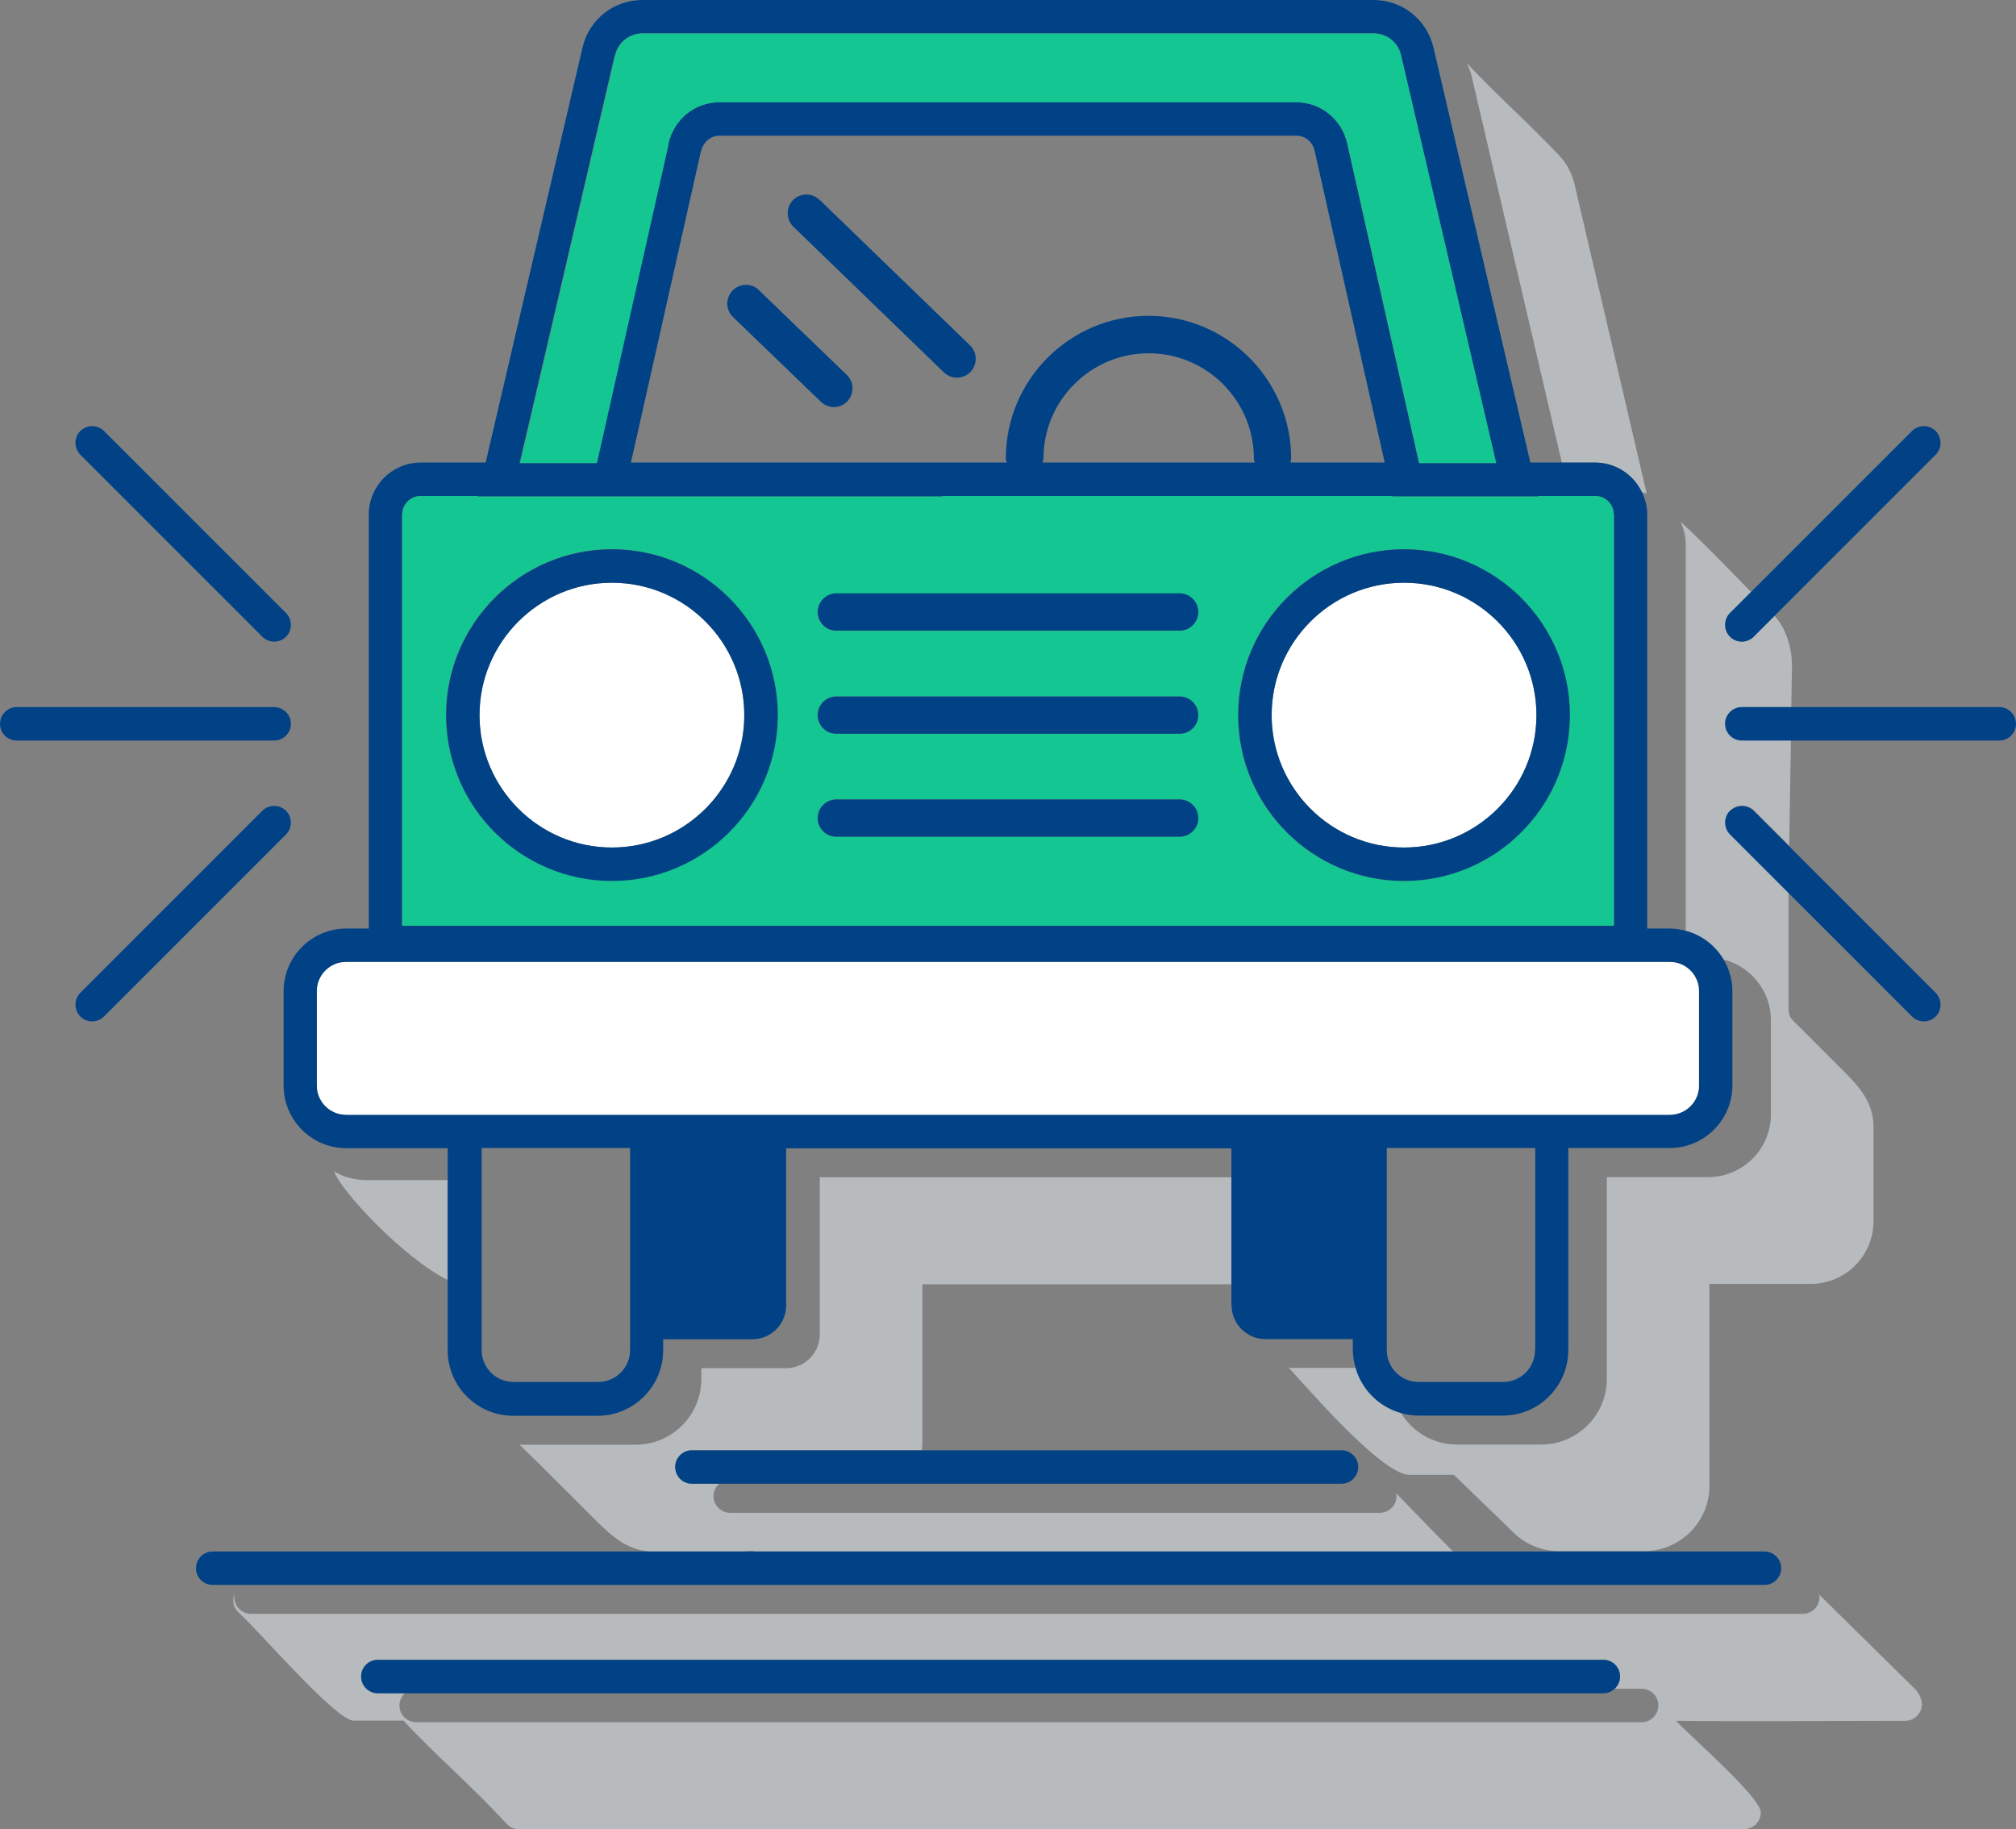 <?xml version="1.0" encoding="UTF-8"?><svg id="Layer_1" xmlns="http://www.w3.org/2000/svg" viewBox="0 0 115.73 105"><rect x="0" y="0" width="115.73" height="105" fill="#808080" stroke="none"/><defs><style>.cls-1{fill:#014286;}.cls-2{fill:#fff;}.cls-3{fill:#b7bbbe;}.cls-4{fill:#14c691;}</style></defs><path class="cls-3" d="m110.01,97.03l-5.4-5.32-.06-.06-.06-.06-.07-.07c0,.06.03.11.03.16,0,.53-.43.96-.96.96H14.41c-.53,0-.96-.43-.96-.96,0-.08.03-.15.04-.22-.06.13-.1.26-.1.41,0,.28.12.53.32.7,1.22,1.12,5.58,6.2,6.59,6.2h2.86s.02,0,.02.02c1.89,2.03,4.02,3.84,5.89,5.89.18.19.42.32.7.32h70.35c.53,0,.96-.43.96-.96,0-.86-3.92-4.26-4.87-5.26,4.38.05,8.77,0,13.16,0,.53,0,.96-.43.96-.96,0-.25-.13-.53-.33-.8h0Zm-15.77,1.83H23.89c-.53,0-.96-.43-.96-.96,0-.28.13-.53.32-.71h-1.56c-.53,0-.96-.43-.96-.96s.43-.96.96-.96h70.35c.53,0,.96.43.96.96,0,.28-.13.53-.32.71h1.56c.53,0,.96.43.96.96s-.43.96-.96.96Z"/><path class="cls-3" d="m21.2,67.75c-1.39,0-2.02-.53-2.02-.52.33,1.08,3.99,4.99,6.51,6.24v-5.73h-4.49Z"/><path class="cls-3" d="m43.36,89.06h40.05c-1.21-1.22-2.7-2.76-3.22-3.3-.09-.05-.02.05-.02.12,0,.53-.43.96-.96.96h-37.29c-.53,0-.96-.43-.96-.96,0-.28.13-.53.32-.71h-1.56c-.53,0-.96-.43-.96-.96s.43-.96.96-.96h13.19c.02-.11.04-.23.04-.35v-9.18h17.74v-6.14h-23.63v9.01c0,1.08-.87,1.95-1.95,1.95h-4.85v.63c0,2.07-1.69,3.76-3.76,3.76h-6.68c.27.27.55.53.82.79,1.14,1.13,2.28,2.27,3.41,3.4.98.97,1.86,1.86,3.29,1.94h5.37c.28-.02.46-.06.64,0h0Z"/><path class="cls-3" d="m99.03,41.55c0-.53.43-.96.96-.96h2.84l.04-2.36c0-.77-.18-1.57-.55-2.25-.12-.22-.28-.43-.45-.63l-1.2,1.2c-.19.19-.43.28-.68.28s-.49-.09-.68-.28c-.37-.37-.37-.98,0-1.36l1.21-1.21c-1.33-1.36-2.65-2.74-4.04-4.03.17.4.29.82.29,1.26v22.22c.93.24,1.7.85,2.18,1.65,1.55.4,2.71,1.8,2.71,3.48v5.41c0,1.99-1.62,3.6-3.6,3.6h-5.82v11.59c0,2.07-1.69,3.76-3.76,3.76h-4.85c-1.36,0-2.55-.73-3.21-1.82-1.25-.35-2.23-1.33-2.59-2.58h-3.85c.63.62,5.27,6.14,6.93,6.14h2.55s3.35,3.24,3.37,3.26c.65.67,1.55,1.08,2.54,1.12h5.15c2-.08,3.61-1.72,3.61-3.75v-11.59h5.82c1.99,0,3.6-1.62,3.6-3.6v-5.41c0-1.31-.71-2.19-1.58-3.07l-2.67-2.67c-.44-.44-.63-.52-.63-1.09v-6.64l-3.34-3.34c-.37-.37-.37-.98,0-1.36.38-.37.98-.37,1.36,0l2.02,2.02.1-6.06h-2.81c-.53,0-.96-.43-.96-.96v.03Z"/><path class="cls-3" d="m94.26,28.27c.09.02.18.03.27.06l-4.15-17.78c-.15-.63-.45-1.18-.87-1.62-1.71-1.82-3.59-3.47-5.3-5.3l-.02-.02c.13.25.24.51.3.8l5.17,22.15h1.91c1.19,0,2.21.7,2.69,1.71Z"/><path class="cls-1" d="m70.7,74.92c0,1.08.87,1.95,1.95,1.95h5.01v.63c0,.36.07.7.16,1.03.36,1.25,1.34,2.22,2.59,2.58.32.09.66.15,1.01.15h4.85c2.07,0,3.76-1.69,3.76-3.76v-11.6h5.82c1.98,0,3.6-1.61,3.6-3.6v-5.41c0-.66-.19-1.28-.51-1.81-.48-.81-1.25-1.41-2.18-1.65-.29-.08-.59-.13-.91-.13h-1.29v-23.76c0-.46-.11-.89-.3-1.28-.48-1.01-1.5-1.71-2.69-1.71h-3.72l-5.56-23.82c-.38-1.61-1.79-2.73-3.44-2.73h-41.97c-1.65,0-3.07,1.12-3.44,2.73l-5.56,23.82h-3.72c-1.65,0-2.99,1.34-2.99,2.99v23.76h-1.29c-1.98,0-3.6,1.61-3.6,3.6v5.41c0,1.98,1.61,3.6,3.6,3.6h5.82v11.6c0,2.08,1.69,3.76,3.76,3.76h4.85c2.07,0,3.76-1.69,3.76-3.76v-.63h5.11c1.08,0,1.95-.87,1.95-1.95v-9.01h25.56v9.01h.01Zm-52.5-12.61v-5.41c0-.93.75-1.68,1.68-1.68h75.98c.93,0,1.68.75,1.68,1.68v5.41c0,.93-.75,1.68-1.68,1.68H19.87c-.93,0-1.68-.75-1.68-1.68h.01Zm4.89-32.77c0-.59.48-1.07,1.07-1.07h3.27v.03h26.67v-.03h25.82v.03h8.38v-.03h3.27c.59,0,1.07.48,1.07,1.07v23.6H23.08v-23.6h0ZM35.31,3.17c.17-.74.82-1.25,1.57-1.25h41.97c.75,0,1.4.51,1.57,1.25l5.46,23.41h-4.42l-4.12-18.33c-.31-1.4-1.51-2.38-2.92-2.38h-33.14c-1.4,0-2.6.98-2.92,2.38l-4.12,18.33h-4.41l5.46-23.41h.02Zm4.94,5.5c.12-.52.55-.88,1.04-.88h33.14c.5,0,.93.36,1.04.88l4.02,17.88h-5.42c.02-.08.05-.15.05-.23,0-4.51-3.67-8.19-8.19-8.19s-8.19,3.67-8.19,8.19c0,.08.03.15.05.23h-21.57l4.02-17.88h.01Zm31.78,17.88h-12.18c.02-.08.05-.15.05-.23,0-3.33,2.71-6.04,6.04-6.04s6.04,2.71,6.04,6.04c0,.08.03.15.05.23Zm16.09,50.95c0,1.01-.82,1.83-1.83,1.83h-4.85c-1.01,0-1.83-.82-1.83-1.83v-11.6h8.52v11.6h0Zm-53.79,1.83h-4.85c-1.01,0-1.83-.82-1.83-1.83v-11.6h8.52v11.6c0,1.01-.82,1.83-1.83,1.83h0Z"/><path class="cls-4" d="m92.64,29.54c0-.59-.48-1.07-1.07-1.07h-3.27v.03h-8.37v-.03h-25.82v.03h-26.68v-.03h-3.27c-.59,0-1.07.48-1.07,1.07v23.6h69.56v-23.6h0Zm-57.52,21.02c-5.25,0-9.52-4.27-9.52-9.52s4.27-9.52,9.52-9.52,9.52,4.27,9.52,9.52-4.27,9.52-9.52,9.52Zm32.59-2.53h-19.71c-.59,0-1.07-.48-1.07-1.07s.48-1.07,1.07-1.07h19.71c.59,0,1.07.48,1.07,1.07s-.48,1.07-1.07,1.07Zm0-5.91h-19.71c-.59,0-1.07-.48-1.07-1.07s.48-1.07,1.07-1.07h19.71c.59,0,1.07.48,1.07,1.07s-.48,1.07-1.07,1.07Zm0-5.91h-19.71c-.59,0-1.07-.48-1.07-1.07s.48-1.07,1.07-1.07h19.71c.59,0,1.07.48,1.07,1.07s-.48,1.07-1.07,1.07Zm12.88,14.36c-5.25,0-9.52-4.27-9.52-9.52s4.27-9.52,9.52-9.52,9.52,4.27,9.52,9.52-4.27,9.52-9.52,9.52Z"/><path class="cls-2" d="m42.72,41.05c0-4.19-3.41-7.6-7.6-7.6s-7.6,3.41-7.6,7.6,3.41,7.6,7.6,7.6,7.6-3.41,7.6-7.6Z"/><path class="cls-1" d="m35.13,31.53c-5.25,0-9.52,4.27-9.52,9.52s4.27,9.52,9.52,9.52,9.52-4.27,9.52-9.52-4.27-9.52-9.52-9.52Zm-7.6,9.52c0-4.19,3.41-7.6,7.6-7.6s7.6,3.41,7.6,7.6-3.41,7.6-7.6,7.6-7.6-3.41-7.6-7.6Z"/><path class="cls-2" d="m88.2,41.05c0-4.19-3.41-7.6-7.6-7.6s-7.6,3.41-7.6,7.6,3.41,7.6,7.6,7.6,7.6-3.41,7.6-7.6Z"/><path class="cls-1" d="m80.6,31.53c-5.25,0-9.52,4.27-9.52,9.52s4.27,9.52,9.52,9.52,9.52-4.27,9.52-9.52-4.27-9.52-9.52-9.52Zm-7.6,9.52c0-4.19,3.41-7.6,7.6-7.6s7.6,3.41,7.6,7.6-3.41,7.6-7.6,7.6-7.6-3.41-7.6-7.6Z"/><path class="cls-1" d="m67.72,34.06h-19.71c-.59,0-1.07.48-1.07,1.07s.48,1.07,1.07,1.07h19.71c.59,0,1.07-.48,1.07-1.07s-.48-1.07-1.07-1.07Z"/><path class="cls-1" d="m67.72,39.98h-19.71c-.59,0-1.07.48-1.07,1.07s.48,1.07,1.07,1.07h19.71c.59,0,1.07-.48,1.07-1.07s-.48-1.07-1.07-1.07Z"/><path class="cls-1" d="m67.72,45.89h-19.71c-.59,0-1.07.48-1.07,1.07s.48,1.07,1.07,1.07h19.71c.59,0,1.07-.48,1.07-1.07s-.48-1.07-1.07-1.07Z"/><path class="cls-2" d="m19.87,55.22h75.98c.93,0,1.68.75,1.68,1.68v5.41c0,.93-.75,1.68-1.68,1.68H19.87c-.93,0-1.68-.75-1.68-1.68v-5.41c0-.93.75-1.68,1.68-1.68Z"/><path class="cls-4" d="m38.37,8.25c.32-1.4,1.52-2.38,2.92-2.38h33.14c1.4,0,2.6.98,2.92,2.38l4.12,18.33h4.42l-5.46-23.41c-.17-.74-.82-1.25-1.57-1.25h-41.97c-.75,0-1.4.51-1.57,1.25l-5.46,23.41h4.41l4.12-18.33h-.02Z"/><path class="cls-1" d="m47.04,11.47c-.43-.41-1.11-.4-1.52.02-.41.43-.4,1.11.02,1.52l8.65,8.37c.21.2.48.3.75.3s.56-.11.77-.33c.41-.43.4-1.11-.02-1.52l-8.65-8.37h0Z"/><path class="cls-1" d="m43.57,16.65c-.43-.41-1.1-.4-1.52.03-.41.43-.4,1.11.03,1.52l5.05,4.87c.21.2.48.3.74.3s.56-.11.77-.33c.41-.43.4-1.11-.03-1.52l-5.05-4.87h.01Z"/><path class="cls-1" d="m99.31,46.54c-.37.37-.37.98,0,1.36l3.34,3.34,7.11,7.11c.19.19.43.28.68.28s.49-.09.68-.28c.37-.37.37-.98,0-1.36l-8.42-8.42-2.02-2.02c-.38-.37-.98-.37-1.36,0h0Z"/><path class="cls-1" d="m99.31,36.55c.19.19.43.28.68.28s.49-.09.68-.28l1.2-1.2,9.25-9.25c.37-.37.37-.98,0-1.36-.38-.37-.98-.37-1.36,0l-9.24,9.24-1.21,1.21c-.37.37-.37.98,0,1.36Z"/><path class="cls-1" d="m114.77,40.59h-14.78c-.53,0-.96.43-.96.96s.43.96.96.96h14.78c.53,0,.96-.43.96-.96s-.43-.96-.96-.96Z"/><path class="cls-1" d="m16.42,46.54c-.38-.37-.98-.37-1.36,0l-10.45,10.45c-.37.37-.37.98,0,1.36.19.19.43.28.68.28s.49-.09.68-.28l10.45-10.45c.37-.37.37-.98,0-1.36Z"/><path class="cls-1" d="m15.06,36.55c.19.19.43.28.68.28s.49-.09.68-.28c.37-.37.37-.98,0-1.36l-10.45-10.45c-.38-.37-.98-.37-1.36,0-.37.37-.37.98,0,1.36l10.45,10.45Z"/><path class="cls-1" d="m16.7,41.55c0-.53-.43-.96-.96-.96H.96c-.53,0-.96.43-.96.96s.43.96.96.96h14.78c.53,0,.96-.43.96-.96Z"/><path class="cls-1" d="m83.41,89.06H12.21c-.53,0-.96.43-.96.96s.43.96.96.96h89.08c.53,0,.96-.43.96-.96s-.43-.96-.96-.96h-17.89.01Z"/><path class="cls-1" d="m77.97,84.21c0-.53-.43-.96-.96-.96h-37.29c-.53,0-.96.43-.96.96s.43.96.96.96h37.29c.53,0,.96-.43.96-.96Z"/><path class="cls-1" d="m92.68,96.95c.2-.18.32-.42.32-.71,0-.53-.43-.96-.96-.96H21.69c-.53,0-.96.43-.96.96s.43.96.96.96h70.35c.25,0,.47-.1.64-.25Z"/></svg>